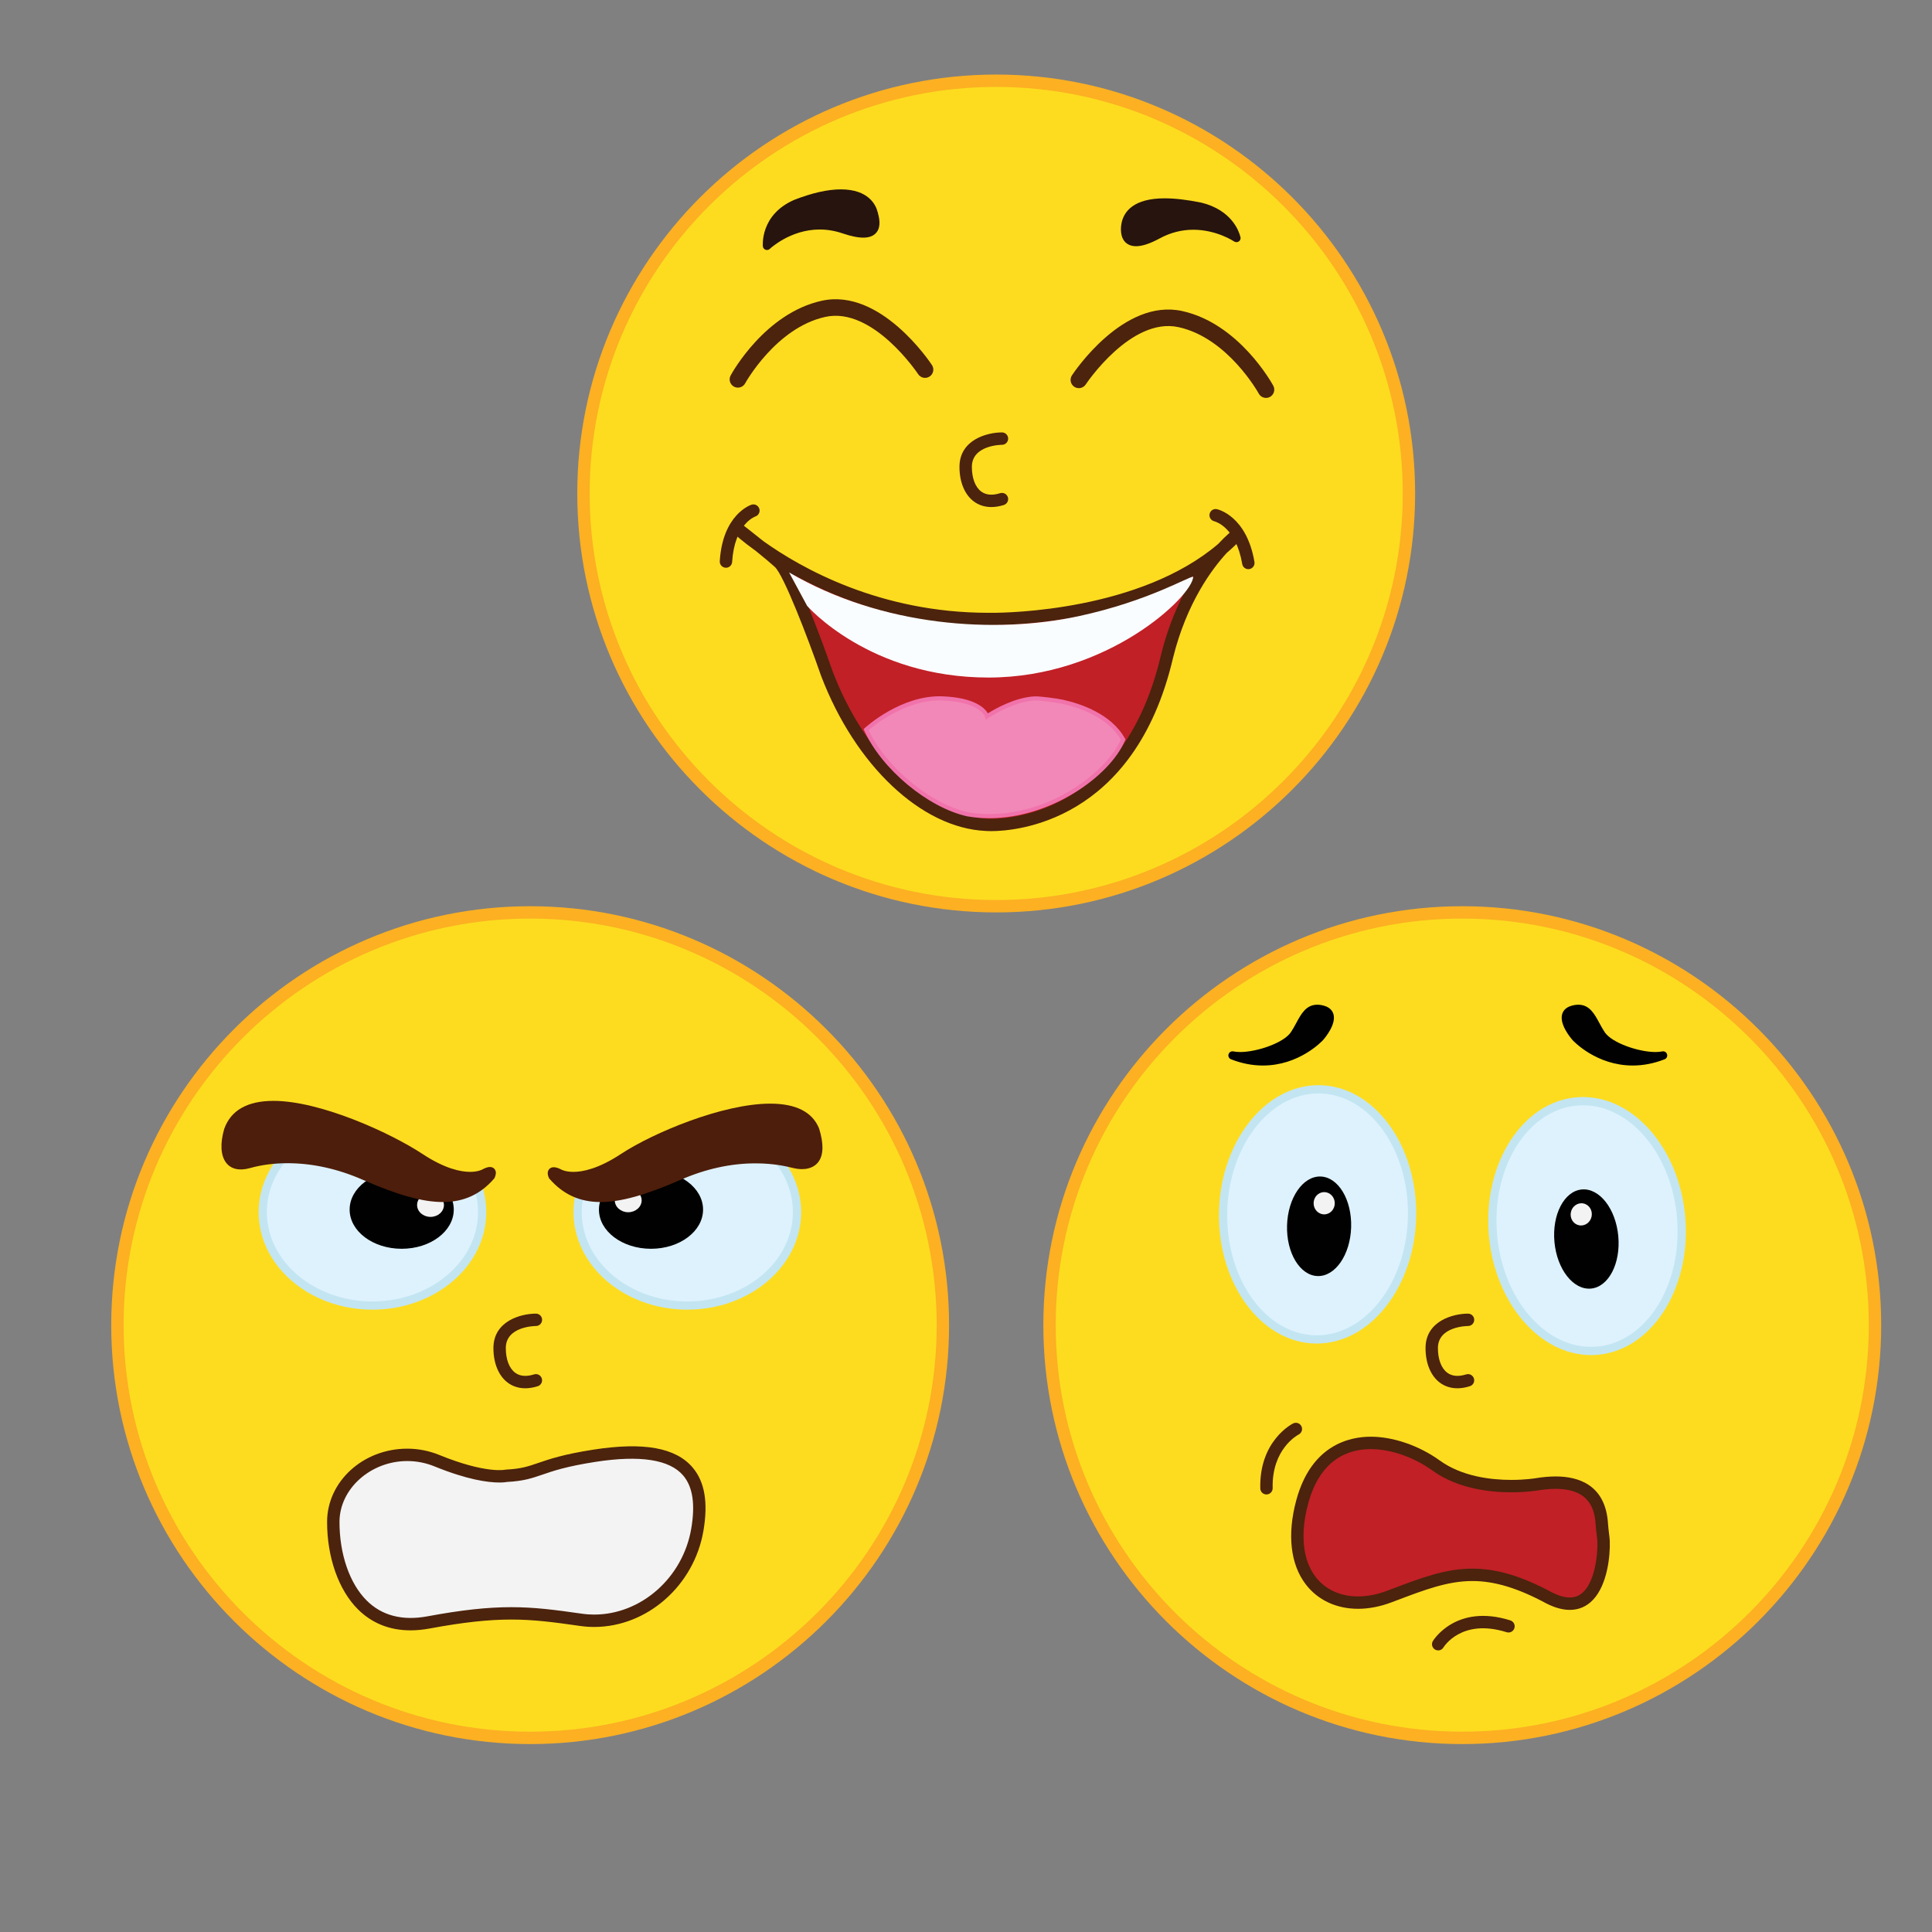 <?xml version="1.0" encoding="utf-8"?>
<!-- Generator: Adobe Illustrator 16.0.0, SVG Export Plug-In . SVG Version: 6.00 Build 0)  -->
<!DOCTYPE svg PUBLIC "-//W3C//DTD SVG 1.1//EN" "http://www.w3.org/Graphics/SVG/1.1/DTD/svg11.dtd">
<svg version="1.1" id="Layer_1" xmlns="http://www.w3.org/2000/svg" xmlns:xlink="http://www.w3.org/1999/xlink" x="0px" y="0px"
	 width="500px" height="500px" viewBox="0 0 500 500" enable-background="new 0 0 500 500" xml:space="preserve">
<rect x="0" y="0" width="500" height="500" fill="#808080" stroke="none"/>
<g id="Layer_1_copy_85">
	<g>
		<g>
			<g>
				<g>
					<path fill="#FDDC1F" d="M364.634,127.712c0,58.995-47.821,106.82-106.817,106.82c-58.991,0-106.815-47.826-106.815-106.82
						c0-58.991,47.824-106.817,106.815-106.817C316.812,20.895,364.634,68.721,364.634,127.712z"/>
				</g>
				<g>
					<path fill="#FCB022" d="M257.816,236.134c-59.78,0-108.42-48.638-108.42-108.422c0-59.782,48.64-108.421,108.42-108.421
						c59.779,0,108.419,48.64,108.419,108.421C366.235,187.496,317.597,236.134,257.816,236.134z M257.816,22.497
						c-58.015,0-105.214,47.2-105.214,105.215c0,58.017,47.2,105.215,105.214,105.215c58.018,0,105.216-47.198,105.216-105.215
						C363.032,69.697,315.834,22.497,257.816,22.497z"/>
				</g>
			</g>
			<g>
				<path fill="#4C230D" d="M256.555,131.224c-2.033,0-3.513-0.701-4.498-1.423c-2.38-1.749-3.745-5.016-3.745-8.971
					c0-7.057,7.193-8.922,10.995-8.922c0.889,0,1.605,0.719,1.605,1.603c0,0.887-0.719,1.604-1.604,1.604
					c-0.344,0.003-7.789,0.112-7.789,5.717c0,2.92,0.883,5.251,2.437,6.387c1.233,0.905,2.871,1.045,4.87,0.418
					c0.848-0.266,1.742,0.203,2.012,1.048c0.264,0.845-0.206,1.746-1.051,2.009C258.584,131.071,257.512,131.224,256.555,131.224z"
					/>
			</g>
			<g>
				<g>
					<path fill="#27140E" d="M198.488,63.633c0,0,8.418-8.145,19.885-4.254c10.19,3.455,8.153-2.59,7.698-4.326
						c-1.114-4.25-6.952-7.459-20.088-2.352C197.686,56.292,198.488,63.633,198.488,63.633z"/>
				</g>
				<g>
					<path fill="#27140E" d="M198.488,64.701c-0.119,0-0.245-0.021-0.365-0.063c-0.382-0.141-0.654-0.486-0.696-0.89
						c-0.008-0.079-0.785-8.167,8.133-12.028c4.639-1.802,8.67-2.71,12.028-2.71c7.218,0,9.062,4.039,9.518,5.772l0.063,0.223
						c0.306,1.129,0.946,3.478-0.28,5.08c-1.353,1.771-4.197,1.892-8.86,0.307c-1.948-0.66-3.936-0.995-5.909-0.995
						c-7.591,0-12.835,4.958-12.891,5.006C199.029,64.595,198.758,64.701,198.488,64.701z M217.588,51.148
						c-3.093,0-6.869,0.857-11.216,2.548c-4.732,2.047-6.212,5.387-6.656,7.597c2.38-1.66,6.77-4.035,12.403-4.035
						c2.208,0,4.428,0.372,6.597,1.108c3.437,1.163,5.806,1.292,6.473,0.422c0.586-0.764,0.129-2.425-0.089-3.224l-0.062-0.239
						C224.34,52.669,221.622,51.148,217.588,51.148z"/>
				</g>
			</g>
			<g>
				<g>
					<path fill="#27140E" d="M319.97,61.596c0,0-9.662-6.617-20.314-0.858c-9.466,5.12-8.659-1.486-8.316-2.971
						c0.943-4.025,5.554-7.104,19.363-4.275C318.838,55.479,319.97,61.596,319.97,61.596"/>
				</g>
				<g>
					<path fill="#27140E" d="M294.011,63.721c-1.635,0-2.546-0.717-3.022-1.316c-1.344-1.695-0.811-4.363-0.688-4.882
						c0.658-2.825,3.127-6.196,11.12-6.196c2.674,0,5.872,0.375,9.494,1.119c7.897,1.93,9.729,7.457,10.055,8.71
						c0.06,0.135,0.091,0.284,0.091,0.441c0,0.605-0.463,1.096-1.115,1.068c-0.202-0.005-0.401-0.067-0.574-0.186
						c-0.045-0.03-4.519-3.023-10.538-3.023c-3.02,0-5.937,0.747-8.669,2.225C297.62,63.053,295.611,63.721,294.011,63.721z
						 M301.421,53.463c-5.294,0-8.336,1.53-9.042,4.545c-0.168,0.726-0.324,2.298,0.284,3.066c0.099,0.126,0.403,0.508,1.348,0.508
						c0.833,0,2.411-0.307,5.136-1.783c3.051-1.647,6.311-2.484,9.687-2.484c3.688,0,6.818,0.989,8.914,1.9
						c-1.128-1.669-3.277-3.705-7.301-4.687C307.006,53.824,303.952,53.463,301.421,53.463z"/>
				</g>
			</g>
			<g>
				<g>
					<path fill="#4C230D" d="M190.968,100.317c-0.342,0-0.697-0.083-1.02-0.259c-1.038-0.565-1.419-1.862-0.855-2.898
						c0.354-0.656,8.894-16.114,23.598-19.329c15.166-3.328,27.965,15.835,28.502,16.652c0.648,0.986,0.375,2.31-0.615,2.96
						c-0.984,0.646-2.309,0.374-2.958-0.609c-0.116-0.177-11.709-17.522-24.019-14.826c-12.767,2.792-20.676,17.05-20.753,17.194
						C192.458,99.915,191.726,100.317,190.968,100.317z"/>
				</g>
				<g>
					<path fill="#4C230D" d="M327.648,102.977c-0.763,0-1.494-0.406-1.881-1.119c-0.121-0.224-8.024-14.407-20.758-17.192
						c-12.333-2.692-23.902,14.65-24.019,14.824c-0.647,0.987-1.974,1.26-2.962,0.613c-0.984-0.648-1.258-1.975-0.61-2.96
						c0.537-0.817,13.319-19.972,28.509-16.652c14.696,3.215,23.236,18.672,23.595,19.329c0.563,1.038,0.18,2.334-0.855,2.898
						C328.342,102.893,327.994,102.977,327.648,102.977z"/>
				</g>
			</g>
			<g>
				<path fill="#4C230D" d="M187.88,146.934c-0.031,0-0.066-0.004-0.098-0.007c-0.888-0.053-1.561-0.813-1.504-1.697
					c0.734-12.046,7.901-14.514,8.206-14.612c0.838-0.273,1.75,0.186,2.02,1.027c0.274,0.835-0.178,1.735-1.01,2.016
					c-0.256,0.091-5.424,2.062-6.016,11.766C189.426,146.278,188.722,146.934,187.88,146.934z"/>
			</g>
			<g>
				<path fill="#4C230D" d="M323.065,147.298c-0.769,0-1.444-0.55-1.578-1.336c-1.63-9.616-7.013-11.001-7.235-11.057
					c-0.854-0.204-1.398-1.056-1.206-1.911c0.192-0.859,1.018-1.399,1.886-1.219c0.312,0.062,7.702,1.756,9.72,13.651
					c0.146,0.876-0.442,1.704-1.314,1.851C323.247,147.292,323.156,147.298,323.065,147.298z"/>
			</g>
			<g>
				<g>
					<path fill="#C12026" d="M255.219,213.448c-15.962-0.732-32.663-16.638-41.235-39.146c0,0-8.922-25.658-12.399-28.789
						c-3.478-3.13-10.152-8.267-10.152-8.267s25.073,23.24,65.103,22.942c0,0,42.184,0.687,63.436-21.666
						c0,0-12.563,9.399-17.967,31.436C291.082,216.453,255.219,213.448,255.219,213.448z"/>
				</g>
				<g>
					<path fill="#4C230D" d="M256.537,215.092c-0.938,0-1.449-0.045-1.449-0.045c-16.599-0.761-33.741-16.905-42.601-40.173
						c-3.415-9.816-9.666-26.093-11.977-28.168c-1.153-1.038-2.79-2.416-4.869-4.092c-3.411-2.447-5.227-4.119-5.301-4.189
						c-0.631-0.585-0.687-1.56-0.137-2.212c0.553-0.655,1.525-0.757,2.201-0.238c0.024,0.021,2.493,1.921,5.178,4.088
						c9.695,6.931,30.112,18.528,58.186,18.528l0.752-0.007l0.426,0.007c3.83,0,37.972-0.501,58.299-17.802
						c2.184-2.36,3.702-3.503,3.769-3.548c0.666-0.501,1.606-0.403,2.156,0.218c0.559,0.624,0.536,1.567-0.039,2.17
						c-1.136,1.195-2.366,2.366-3.659,3.474c-3.718,4.038-10.395,12.894-13.911,27.24
						C293.551,212.934,262.63,215.092,256.537,215.092z M205.557,148.844c3.828,7.572,8.764,21.553,9.941,24.938
						c8.263,21.698,24.636,37.372,39.798,38.065c0.091,0.007,0.509,0.039,1.241,0.039c5.668,0,34.447-2.041,43.906-42.29
						c2.128-8.68,5.37-15.46,8.489-20.467c-21.014,12.267-48.521,12.667-51.987,12.667l-0.44-0.003l-0.735,0.003
						C234.231,161.794,217.059,155.179,205.557,148.844z"/>
				</g>
			</g>
			<g>
				<path fill="#F288B7" d="M224.145,188.82c0,0,9.23-8.487,19.754-8.077c10.524,0.409,11.535,4.655,11.535,4.655
					s6.327-4.305,12.252-4.642c1.396-0.081,5.955,0.558,7.349,0.866c4.169,0.933,12.187,3.506,15.646,9.771
					c-4.144,9.753-21.998,22.384-40.253,19.348C240.116,208.46,228.424,198.3,224.145,188.82z"/>
				<path fill="#F173AC" d="M256.046,211.738c-1.925,0-3.846-0.158-5.707-0.466c-10.213-2.265-22.167-12.235-26.683-22.229
					l-0.157-0.354l0.286-0.259c0.372-0.344,9.515-8.625,20.134-8.221c8.411,0.33,10.987,3.106,11.741,4.407
					c1.665-1.048,6.921-4.105,11.997-4.389c1.461-0.092,6.097,0.568,7.491,0.876c4.455,0.996,12.459,3.622,15.998,10.034
					l0.125,0.228l-0.103,0.239C287.124,201.125,271.705,211.738,256.046,211.738z M224.799,188.961
					c4.508,9.605,15.969,19.096,25.743,21.259c1.776,0.298,3.636,0.449,5.504,0.449c16.492,0,30.476-11.292,34.037-19.243
					c-3.403-5.882-10.94-8.336-15.166-9.28c-1.308-0.291-5.812-0.932-7.199-0.855c-5.709,0.323-11.924,4.509-11.987,4.551
					l-0.643,0.435l-0.182-0.754c-0.008-0.031-1.149-3.856-11.028-4.246C234.696,180.915,226.433,187.562,224.799,188.961z"/>
			</g>
			<g>
				<path fill="#FAFDFF" d="M204.213,148.144l4.671,8.655c0,0,16.062,18.549,46.941,18.549c30.879,0,52.832-21.09,52.979-26.09
					c-1.03-0.147-11.499,6.279-29.599,10.199C257.816,164.087,228.329,162.261,204.213,148.144z"/>
			</g>
		</g>
		<g>
			<g>
				<g>
					<g>
						<path fill="#FDDC1F" d="M485.248,342.949c0,58.99-47.824,106.812-106.816,106.812c-58.994,0-106.815-47.821-106.815-106.812
							c0-58.999,47.821-106.821,106.815-106.821C437.424,236.128,485.248,283.95,485.248,342.949z"/>
					</g>
					<g>
						<path fill="#FCB022" d="M378.432,451.368c-59.782,0-108.418-48.642-108.418-108.419c0-59.785,48.636-108.424,108.418-108.424
							c59.785,0,108.419,48.639,108.419,108.424C486.851,402.727,438.217,451.368,378.432,451.368z M378.432,237.729
							c-58.018,0-105.216,47.201-105.216,105.219c0,58.017,47.198,105.209,105.216,105.209c58.015,0,105.211-47.192,105.211-105.209
							C483.643,284.93,436.445,237.729,378.432,237.729z"/>
					</g>
				</g>
				<g>
					<path fill="#4C230D" d="M377.174,359.286c-2.037,0-3.517-0.706-4.502-1.429c-2.381-1.746-3.744-5.018-3.744-8.972
						c0-7.056,7.19-8.918,10.994-8.918c0.883,0,1.604,0.716,1.604,1.599c0,0.888-0.718,1.604-1.601,1.604
						c-0.347,0-7.793,0.11-7.793,5.715c0,2.921,0.888,5.253,2.44,6.388c1.229,0.904,2.867,1.045,4.869,0.422
						c0.849-0.273,1.741,0.203,2.006,1.046c0.27,0.845-0.2,1.743-1.045,2.007C379.199,359.131,378.124,359.286,377.174,359.286z"/>
				</g>
				<g>
					<g>
						<path fill="#DEF2FD" d="M365.436,314.635c-0.263,17.872-11.421,32.204-24.923,32.002
							c-13.504-0.197-24.233-14.849-23.971-32.721c0.262-17.873,11.425-32.195,24.922-32.001
							C354.968,282.121,365.702,296.77,365.436,314.635z"/>
					</g>
					<g>
						<path fill="#C3E5F2" d="M340.79,347.708h-0.294c-14.069-0.21-25.294-15.373-25.024-33.806
							c0.271-18.23,11.81-33.055,25.72-33.055h0.294c14.067,0.209,25.295,15.375,25.021,33.81
							C366.235,332.88,354.702,347.708,340.79,347.708z M341.19,282.984c-12.75,0-23.328,13.884-23.583,30.947
							c-0.254,17.254,10.028,31.449,22.92,31.635l0.263,0.008c12.748,0,23.327-13.887,23.58-30.951
							c0.256-17.257-10.026-31.443-22.921-31.639H341.19z"/>
					</g>
				</g>
				<g>
					
						<ellipse transform="matrix(0.03 -1 1 0.03 13.518 649.178)" fill="#010101" cx="341.346" cy="317.622" rx="12.88" ry="8.294"/>
				</g>
				<g>
					<g>
						<path fill="#DEF2FD" d="M386.348,319.18c1.375,17.817,13.396,31.43,26.864,30.389c13.467-1.039,23.266-16.323,21.896-34.145
							c-1.371-17.822-13.399-31.426-26.865-30.392S384.974,301.359,386.348,319.18z"/>
					</g>
					<g>
						<path fill="#C3E5F2" d="M411.769,350.693L411.769,350.693c-13.492,0-25.13-13.809-26.485-31.433
							c-1.412-18.379,8.845-34.215,22.878-35.29c14.14-1.084,26.599,13.086,28.012,31.372c1.412,18.375-8.85,34.207-22.879,35.292
							C412.785,350.675,412.276,350.693,411.769,350.693z M409.682,286.046c-0.45,0-0.902,0.019-1.358,0.05
							c-12.854,0.994-22.238,15.793-20.909,33c1.271,16.516,11.97,29.463,24.354,29.463l0,0c0.453,0,0.904-0.023,1.359-0.054
							c12.855-0.993,22.234-15.798,20.911-33.003C432.764,298.986,422.064,286.046,409.682,286.046z"/>
					</g>
				</g>
				<g>
					<path fill="#010101" d="M402.289,321.421c0.658,7.087,4.893,12.483,9.45,12.062c4.562-0.416,7.73-6.502,7.07-13.588
						c-0.653-7.082-4.882-12.48-9.446-12.062C404.806,308.254,401.637,314.342,402.289,321.421z"/>
				</g>
				<g>
					<g>
						<path fill="#C12026" d="M397.601,384.154c0,0-15.531,2.627-25.922-4.865c-10.38-7.495-29.163-10.969-34.664,9.406
							s7.696,30.101,22.546,24.492c14.849-5.619,23.439-9.324,41.399,0.369c12.505,6.328,14.244-9.396,14.04-14.707
							c-0.034-0.988-0.357-2.855-0.445-4.354C414.288,390.005,412.508,381.684,397.601,384.154z"/>
					</g>
					<g>
						<path fill="#4C230D" d="M406.258,416.639L406.258,416.639c-1.83,0-3.859-0.558-6.022-1.65
							c-7.366-3.977-13.443-5.822-19.163-5.822c-6.388,0-12.295,2.236-19.772,5.072l-1.175,0.441
							c-2.938,1.111-5.854,1.676-8.666,1.676c-5.602,0-10.401-2.246-13.524-6.317c-3.976-5.192-4.852-12.919-2.465-21.761
							c3.863-14.319,13.747-16.459,19.289-16.459c5.83,0,12.508,2.303,17.864,6.166c5.739,4.146,13.238,5.015,18.519,5.015
							c3.628,0,6.172-0.422,6.194-0.426c1.886-0.312,3.656-0.47,5.271-0.47c5.847,0,12.949,2.131,13.549,12.295
							c0.047,0.722,0.146,1.535,0.242,2.332c0.103,0.81,0.188,1.514,0.207,2.063c0.145,3.831-0.613,11.37-4.379,15.285
							C410.59,415.775,408.582,416.639,406.258,416.639z M381.071,405.961c6.27,0,12.832,1.962,20.649,6.184
							c1.676,0.849,3.214,1.281,4.536,1.281l0,0c1.441,0,2.637-0.514,3.659-1.572c2.805-2.918,3.618-9.336,3.482-12.943
							c-0.016-0.413-0.097-1.086-0.185-1.791c-0.103-0.805-0.21-1.715-0.26-2.528c-0.234-3.983-1.57-9.278-10.353-9.278
							c-1.431,0-3.028,0.145-4.742,0.424c-0.104,0.019-2.811,0.468-6.722,0.468c-5.75,0-13.96-0.976-20.394-5.613
							c-4.83-3.487-10.809-5.567-15.989-5.567c-5.651,0-13.048,2.447-16.196,14.094c-2.116,7.854-1.438,14.593,1.917,18.975
							c2.499,3.26,6.401,5.057,10.979,5.057c2.423,0,4.961-0.493,7.535-1.467l1.175-0.441
							C367.949,408.292,374.1,405.961,381.071,405.961z"/>
					</g>
				</g>
				<g>
					<path fill="#4C230D" d="M327.764,386.764c-0.87,0-1.582-0.695-1.603-1.564c-0.298-12.249,8.13-16.633,8.491-16.811
						c0.789-0.399,1.757-0.078,2.15,0.713c0.395,0.783,0.081,1.748-0.704,2.146c-0.286,0.146-6.982,3.732-6.734,13.868
						c0.021,0.89-0.675,1.622-1.566,1.646C327.784,386.764,327.774,386.764,327.764,386.764z"/>
				</g>
				<g>
					<path fill="#4C230D" d="M372.202,427.127c-0.273,0-0.553-0.077-0.808-0.22c-0.769-0.45-1.022-1.434-0.574-2.195
						c0.057-0.102,5.933-9.808,20.057-5.353c0.845,0.267,1.315,1.166,1.045,2.012c-0.264,0.845-1.161,1.313-2.009,1.046
						c-11.716-3.692-16.281,3.837-16.33,3.914C373.289,426.841,372.752,427.127,372.202,427.127z"/>
				</g>
				<g>
					<g>
						<path fill="#010101" d="M407.789,268.479c0,0-5.175-5.894-0.816-7.158c4.36-1.266,5.047,2.828,7.433,6.4
							c2.392,3.576,11.604,6.366,16.007,5.424C416.95,278.421,407.789,268.479,407.789,268.479z"/>
					</g>
					<g>
						<path fill="#010101" d="M422.555,275.756c-9.404,0-15.302-6.285-15.551-6.553c-0.6-0.684-3.478-4.137-2.716-6.748
							c0.208-0.729,0.798-1.7,2.386-2.159c0.635-0.187,1.239-0.28,1.795-0.28c2.891,0,4.18,2.391,5.429,4.709
							c0.427,0.795,0.877,1.618,1.398,2.403c1.848,2.767,8.761,5.134,13.129,5.134c0.669,0,1.258-0.058,1.759-0.162
							c0.552-0.113,1.088,0.203,1.248,0.735c0.161,0.533-0.111,1.103-0.634,1.306C428.06,275.213,425.29,275.756,422.555,275.756z
							 M408.469,262.154c-0.355,0-0.757,0.066-1.197,0.191c-0.789,0.232-0.896,0.575-0.935,0.705
							c-0.321,1.112,1.126,3.434,2.259,4.723c0.031,0.035,5.516,5.849,13.959,5.849c0.135,0,0.269-0.003,0.407-0.003
							c-3.947-1.038-7.902-2.995-9.444-5.301c-0.577-0.87-1.048-1.739-1.501-2.584C410.783,263.448,410.009,262.154,408.469,262.154
							z"/>
					</g>
				</g>
				<g>
					<g>
						<path fill="#010101" d="M341.589,268.479c0,0,5.18-5.894,0.818-7.158c-4.362-1.266-5.049,2.828-7.431,6.4
							c-2.391,3.576-11.606,6.366-16.004,5.424C332.434,278.421,341.589,268.479,341.589,268.479z"/>
					</g>
					<g>
						<path fill="#010101" d="M326.827,275.756L326.827,275.756c-2.732,0-5.507-0.543-8.242-1.615
							c-0.521-0.203-0.795-0.771-0.634-1.306c0.16-0.532,0.704-0.849,1.247-0.735c0.495,0.104,1.091,0.162,1.76,0.162
							c4.365,0,11.285-2.367,13.126-5.134c0.529-0.784,0.972-1.608,1.402-2.403c1.247-2.318,2.538-4.709,5.428-4.709
							c0.553,0,1.16,0.094,1.795,0.28c1.588,0.459,2.169,1.431,2.383,2.159c0.763,2.615-2.117,6.064-2.699,6.729
							C342.127,269.471,336.23,275.756,326.827,275.756z M326.421,273.619c0.136,0,0.271,0.003,0.406,0.003
							c8.441,0,13.921-5.812,13.978-5.868c1.111-1.27,2.56-3.59,2.237-4.702c-0.035-0.13-0.137-0.473-0.933-0.704
							c-2.36-0.688-3.228,0.578-4.744,3.387c-0.452,0.846-0.921,1.715-1.503,2.58C334.322,270.624,330.368,272.581,326.421,273.619z
							"/>
					</g>
				</g>
				<g>
					<path fill="#F3F3F3" d="M345.438,311.4c0,1.592-1.229,2.877-2.739,2.877c-1.511,0-2.737-1.285-2.737-2.877
						c0-1.594,1.227-2.883,2.737-2.883C344.208,308.518,345.438,309.807,345.438,311.4z"/>
				</g>
				<g>
					<path fill="#F3F3F3" d="M411.912,314.794c-0.298,1.56-1.745,2.597-3.229,2.313c-1.485-0.282-2.446-1.778-2.148-3.342
						c0.299-1.568,1.747-2.604,3.229-2.313C411.249,311.732,412.21,313.23,411.912,314.794z"/>
				</g>
			</g>
			<g>
				<g>
					<g>
						<path fill="#FDDC1F" d="M244.018,342.949c0,58.992-47.821,106.812-106.816,106.812c-58.992,0-106.817-47.819-106.817-106.812
							c0-58.999,47.825-106.821,106.817-106.821C196.196,236.128,244.018,283.95,244.018,342.949z"/>
					</g>
					<g>
						<path fill="#FCB022" d="M137.201,451.368c-59.781,0-108.419-48.642-108.419-108.419c0-59.785,48.638-108.424,108.419-108.424
							c59.782,0,108.422,48.639,108.422,108.424C245.623,402.727,196.983,451.368,137.201,451.368z M137.201,237.729
							c-58.015,0-105.212,47.201-105.212,105.219c0,58.017,47.197,105.215,105.212,105.215c58.017,0,105.214-47.198,105.214-105.215
							C242.415,284.93,195.218,237.729,137.201,237.729z"/>
					</g>
				</g>
				<g>
					<path fill="#4C230D" d="M135.938,359.286c-2.029,0-3.513-0.701-4.498-1.429c-2.377-1.746-3.744-5.018-3.744-8.972
						c0-7.056,7.19-8.918,10.995-8.918c0.886,0,1.605,0.716,1.605,1.599c0,0.888-0.72,1.604-1.603,1.604
						c-0.348,0-7.793,0.11-7.793,5.715c0,2.921,0.889,5.253,2.439,6.388c1.234,0.904,2.871,1.045,4.869,0.422
						c0.848-0.271,1.746,0.203,2.01,1.046c0.266,0.845-0.204,1.743-1.046,2.011C137.968,359.131,136.895,359.286,135.938,359.286z"
						/>
				</g>
				<g>
					<g>
						<path fill="#DEF2FD" d="M76.891,296.122c-5.473,4.405-8.887,10.649-8.887,17.573c0,13.354,12.708,24.181,28.387,24.181
							c15.678,0,28.39-10.827,28.39-24.181c0-2.58-0.473-5.062-1.353-7.394L76.891,296.122z"/>
					</g>
					<g>
						<path fill="#C3E5F2" d="M96.391,338.941c-16.242,0-29.456-11.327-29.456-25.246c0-6.945,3.387-13.649,9.291-18.407l0.396-0.32
							l47.602,10.413l0.207,0.547c0.939,2.5,1.415,5.114,1.415,7.77C125.845,327.614,112.633,338.941,96.391,338.941z
							 M77.172,297.279c-5.228,4.371-8.099,10.188-8.099,16.416c0,12.744,12.253,23.111,27.317,23.111s27.32-10.367,27.32-23.111
							c0-2.207-0.369-4.383-1.091-6.476L77.172,297.279z"/>
					</g>
				</g>
				<g>
					<g>
						<path fill="#DEF2FD" d="M197.377,296.122c5.473,4.405,8.887,10.649,8.887,17.573c0,13.354-12.709,24.181-28.386,24.181
							c-15.678,0-28.389-10.827-28.389-24.181c0-2.58,0.476-5.062,1.353-7.394L197.377,296.122z"/>
					</g>
					<g>
						<path fill="#C3E5F2" d="M177.878,338.941c-16.242,0-29.455-11.327-29.455-25.246c0-2.653,0.477-5.269,1.42-7.769l0.205-0.547
							l47.599-10.413l0.399,0.32c5.901,4.753,9.287,11.462,9.287,18.408C207.333,327.614,194.124,338.941,177.878,338.941z
							 M151.647,307.221c-0.723,2.092-1.086,4.268-1.086,6.475c0,12.744,12.252,23.111,27.316,23.111s27.316-10.367,27.316-23.11
							c0-6.238-2.87-12.046-8.098-16.417L151.647,307.221z"/>
					</g>
				</g>
				<g>
					<ellipse fill="#010101" cx="168.479" cy="313.041" rx="13.473" ry="10.143"/>
				</g>
				<g>
					<path fill="#010101" d="M90.485,313.041c0,5.602,6.03,10.143,13.47,10.143c7.444,0,13.478-4.541,13.478-10.143
						S111.4,302.9,103.955,302.9C96.516,302.9,90.485,307.439,90.485,313.041z"/>
				</g>
				<g>
					<ellipse fill="#F3F3F3" cx="111.418" cy="311.857" rx="3.474" ry="3.073"/>
				</g>
				<g>
					<g>
						<path fill="#4D1E0B" d="M125.445,303.545c0,0-5.342,3.473-16.697-4.01s-44.352-22.01-49.694-7.081
							c-1.603,5.542-0.483,10.446,5.343,8.817c2.279-0.64,14.027-3.867,29.926,3.076c15.894,6.941,25.647,8.15,32.725,0
							C127.984,302.105,125.445,303.545,125.445,303.545z"/>
					</g>
					<g>
						<path fill="#4D1E0B" d="M114.623,311.086c-0.003,0-0.003,0-0.003,0c-5.217,0-11.607-1.775-20.729-5.759
							c-6.519-2.849-13.072-4.291-19.481-4.291c-3.449,0-6.721,0.424-9.726,1.265c-2.76,0.772-4.929,0.256-6.188-1.419
							c-1.395-1.854-1.559-4.95-0.469-8.727c1.729-4.83,6.013-7.25,12.757-7.25c12.075,0,30.143,8.196,38.553,13.735
							c5.816,3.836,9.911,4.64,12.32,4.64c2.146,0,3.207-0.636,3.222-0.644c0.286-0.164,1.146-0.617,1.903-0.617
							c0.75,0,1.133,0.403,1.291,0.646c0.462,0.692,0.199,1.526-0.038,2.093c-0.044,0.105-0.104,0.206-0.18,0.291
							C124.328,309.115,119.999,311.086,114.623,311.086z M74.409,298.893c6.703,0,13.547,1.51,20.341,4.475
							c8.834,3.863,14.963,5.582,19.87,5.582h0.003c4.201,0,7.559-1.297,10.44-4.057c-0.715,0.25-1.851,0.524-3.407,0.524
							c-2.704,0-7.239-0.864-13.498-4.99c-8.191-5.399-25.734-13.387-37.375-13.387c-5.746,0-9.353,1.946-10.724,5.774
							c-0.855,2.955-0.807,5.515,0.143,6.779c0.723,0.969,2.046,1.165,3.907,0.646C67.3,299.354,70.764,298.893,74.409,298.893z"/>
					</g>
				</g>
				<g>
					<g>
						<path fill="#F3F3F3" d="M131.023,381.936c0,0-5.255,1.254-17.914-3.901c-12.662-5.157-26.834,3.509-26.852,15.801
							c-0.021,12.299,6.013,29.504,24.653,26.048c18.64-3.46,26.185-2.568,39.502-0.665c13.319,1.905,27.415-7.827,30.059-23.336
							c2.641-15.506-4.743-22.53-26.653-19.134C139.013,379.049,139.542,381.504,131.023,381.936z"/>
					</g>
					<g>
						<path fill="#4C230D" d="M106.252,421.932c-5.428,0-10.023-1.845-13.655-5.48c-4.988-4.994-7.958-13.45-7.944-22.616
							c0.018-10.433,9.322-18.922,20.743-18.922c2.855,0,5.652,0.552,8.316,1.638c11.973,4.879,16.943,3.821,16.957,3.814
							c0.085-0.014,0.189-0.031,0.273-0.036c3.92-0.19,5.789-0.837,8.376-1.728c2.902-0.992,6.51-2.233,14.251-3.436
							c13.035-2.021,21.351-0.512,25.706,4.648c3.11,3.684,4.022,9.024,2.774,16.34c-2.415,14.197-14.577,24.9-28.284,24.9
							c-1.199,0-2.401-0.084-3.58-0.252c-7.024-1.008-12.067-1.664-17.896-1.664c-5.946,0-12.448,0.715-21.086,2.315
							C109.494,421.771,107.829,421.932,106.252,421.932z M105.396,378.117c-9.493,0-17.521,7.201-17.535,15.725
							c-0.015,8.332,2.604,15.939,7.005,20.34c3.927,3.936,9.258,5.328,15.751,4.123c8.839-1.643,15.523-2.369,21.673-2.369
							c6.04,0,11.19,0.668,18.353,1.693c1.023,0.15,2.075,0.221,3.124,0.221c12.165,0,22.967-9.558,25.126-22.234
							c1.076-6.32,0.398-10.814-2.062-13.731c-3.512-4.159-11.169-5.35-22.766-3.547c-7.465,1.156-10.924,2.345-13.704,3.302
							c-2.703,0.926-4.845,1.661-9.14,1.887c-0.298,0.058-0.946,0.146-1.973,0.146c-2.988,0-8.324-0.721-16.745-4.15
							C110.225,378.591,107.833,378.117,105.396,378.117z"/>
					</g>
				</g>
				<g>
					<path fill="#F3F3F3" d="M166.058,310.656c0,1.693-1.558,3.07-3.476,3.07s-3.474-1.377-3.474-3.07
						c0-1.699,1.556-3.074,3.474-3.074S166.058,308.957,166.058,310.656z"/>
				</g>
				<g>
					<g>
						<path fill="#4D1E0B" d="M144.605,303.545c0,0,5.342,3.473,16.697-4.01c11.355-7.482,44.295-20.406,49.69-7.081
							c2.637,8.62-1.788,9.649-5.343,8.817c-2.304-0.541-14.025-3.867-29.922,3.076c-15.897,6.941-25.648,8.15-32.729,0
							C142.144,302.234,144.605,303.545,144.605,303.545z"/>
					</g>
					<g>
						<path fill="#4D1E0B" d="M155.427,311.086c-5.379,0-9.708-1.972-13.234-6.037c-0.078-0.085-0.137-0.191-0.183-0.3
							c-0.125-0.31-0.512-1.259-0.003-2.024c0.164-0.244,0.554-0.648,1.318-0.648c0.736,0,1.546,0.402,1.78,0.523
							c0.078,0.047,1.143,0.682,3.288,0.682c2.409,0,6.504-0.803,12.32-4.639c8.287-5.459,26.325-13.023,38.625-13.023
							c6.662,0,10.918,2.164,12.646,6.436c1.217,3.973,1.15,6.84-0.172,8.625c-1.255,1.7-3.632,2.282-6.405,1.635l-0.347-0.084
							c-1.423-0.344-4.754-1.158-9.531-1.158c-6.389,0-12.909,1.434-19.374,4.257C167.039,309.311,160.644,311.086,155.427,311.086z
							 M144.983,304.886c2.882,2.763,6.239,4.062,10.443,4.062c4.908,0,11.036-1.718,19.873-5.582
							c6.735-2.939,13.544-4.433,20.23-4.433c5.033,0,8.539,0.854,10.035,1.219l0.33,0.08c1.907,0.444,3.471,0.164,4.201-0.823
							c0.616-0.834,1.093-2.661-0.124-6.64c-1.339-3.299-4.925-5.018-10.634-5.018c-11.729,0-29.587,7.494-37.45,12.674
							c-6.259,4.126-10.794,4.99-13.495,4.99C146.839,305.417,145.705,305.145,144.983,304.886z"/>
					</g>
				</g>
			</g>
		</g>
	</g>
</g>
</svg>
